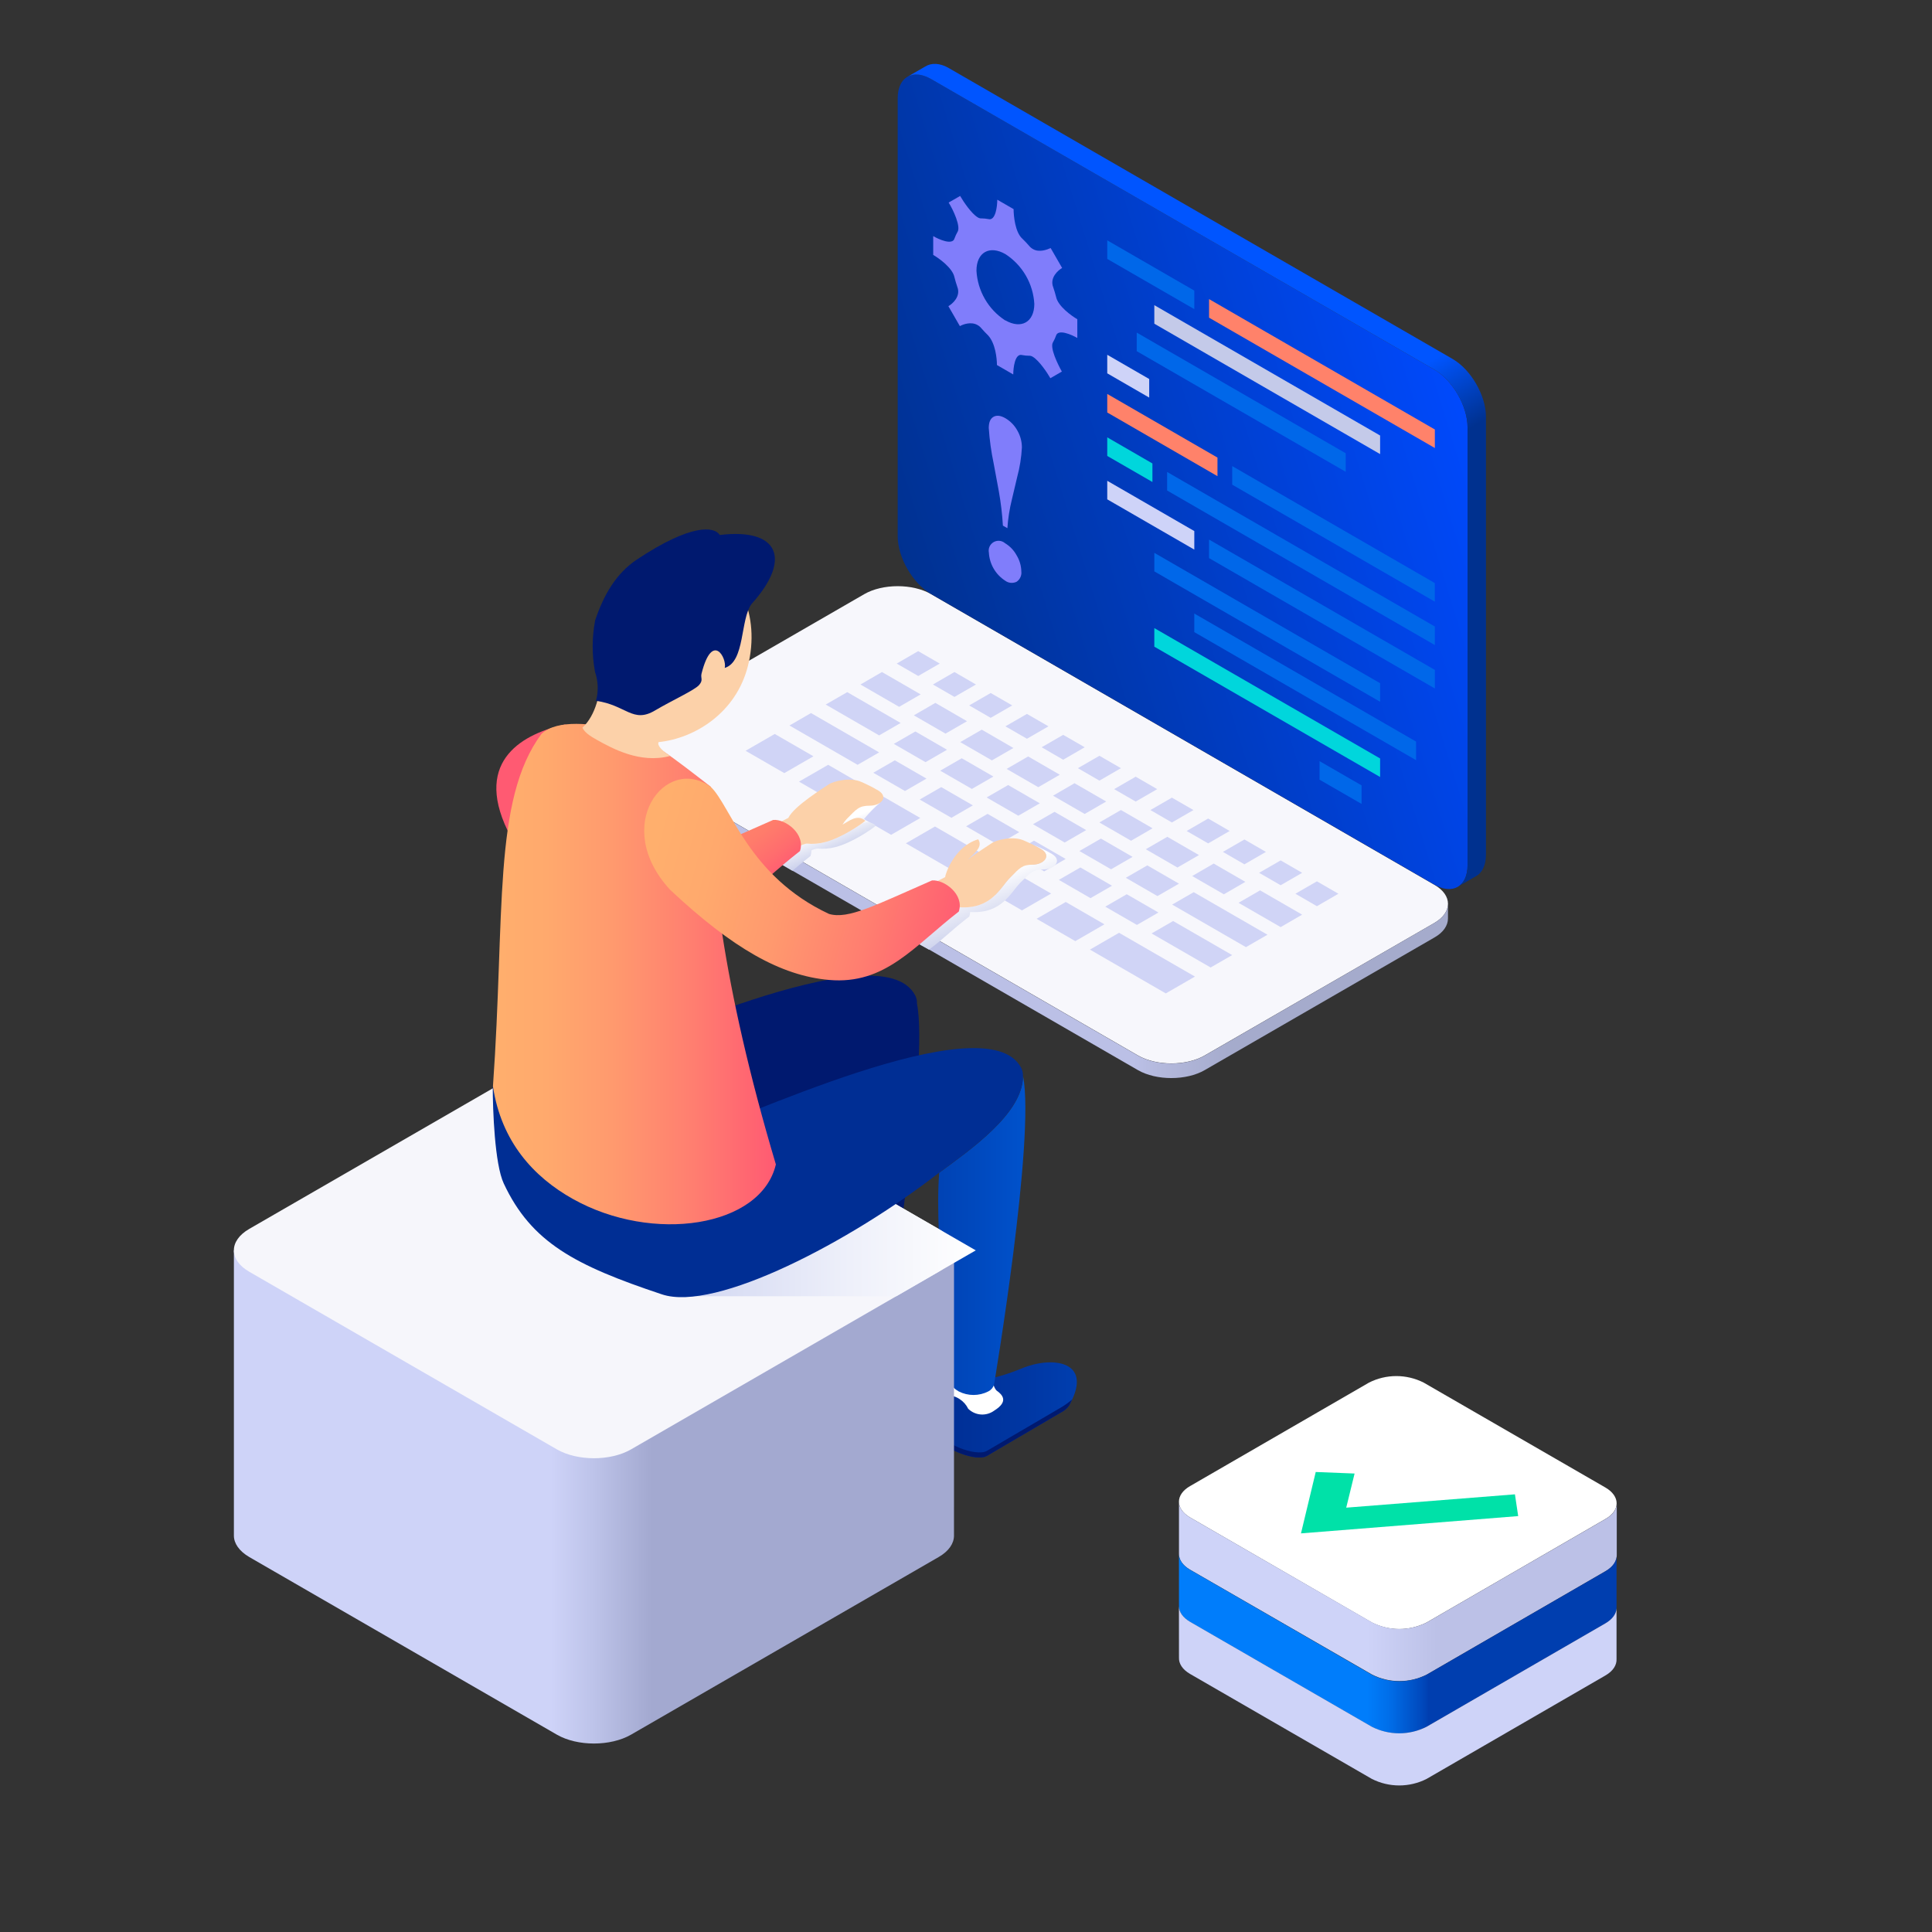 <svg width="190" height="190" viewBox="0 0 190 190" fill="none" xmlns="http://www.w3.org/2000/svg">
<rect x="0" y="0" width="190" height="190" fill="#333333" stroke="none"/>
<path d="M141.047 90.775C142.852 89.735 142.852 88.032 141.047 87.007L91.561 58.427C89.76 57.387 86.806 57.387 85.001 58.427L62.427 71.46C60.626 72.5 60.626 74.207 62.427 75.228L111.913 103.798C113.718 104.841 116.668 104.841 118.473 103.798L141.047 90.775Z" fill="#F7F7FC"/>
<path d="M70.728 73.612C70.728 73.612 70.728 73.635 70.728 73.647C70.728 73.658 70.724 73.612 70.728 73.612Z" fill="#D0D4F6"/>
<path d="M90.299 66.479L88.186 65.258L90.299 64.034L92.417 65.258L90.299 66.479Z" fill="#D0D4F6"/>
<path d="M93.864 68.537L91.746 67.316L93.864 66.091L95.981 67.316L93.864 68.537Z" fill="#D0D4F6"/>
<path d="M97.428 70.595L95.311 69.374L97.428 68.153L99.546 69.374L97.428 70.595Z" fill="#D0D4F6"/>
<path d="M100.993 72.651L98.875 71.43L100.993 70.21L103.11 71.43L100.993 72.651Z" fill="#D0D4F6"/>
<path d="M104.557 74.713L102.439 73.488L104.557 72.267L106.675 73.488L104.557 74.713Z" fill="#D0D4F6"/>
<path d="M108.122 76.77L106.004 75.546L108.122 74.325L110.235 75.546L108.122 76.77Z" fill="#D0D4F6"/>
<path d="M111.688 78.828L109.57 77.607L111.688 76.383L113.802 77.607L111.688 78.828Z" fill="#D0D4F6"/>
<path d="M115.25 80.885L113.133 79.664L115.25 78.443L117.368 79.664L115.25 80.885Z" fill="#D0D4F6"/>
<path d="M118.815 82.942L116.697 81.722L118.815 80.497L120.929 81.722L118.815 82.942Z" fill="#D0D4F6"/>
<path d="M122.381 85L120.264 83.779L122.381 82.558L124.495 83.779L122.381 85Z" fill="#D0D4F6"/>
<path d="M125.944 87.057L123.826 85.836L125.944 84.615L128.058 85.836L125.944 87.057Z" fill="#D0D4F6"/>
<path d="M129.51 89.118L127.393 87.894L129.51 86.673L131.624 87.894L129.51 89.118Z" fill="#D0D4F6"/>
<path d="M88.423 69.513L84.621 67.316L86.735 66.091L90.541 68.288L88.423 69.513Z" fill="#D0D4F6"/>
<path d="M86.456 72.321L81.203 69.288L83.321 68.067L88.573 71.1L86.456 72.321Z" fill="#D0D4F6"/>
<path d="M84.338 75.214L77.639 71.348L79.756 70.124L86.456 73.993L84.338 75.214Z" fill="#D0D4F6"/>
<path d="M77.13 76.031L73.324 73.835L76.192 72.18L79.997 74.377L77.13 76.031Z" fill="#D0D4F6"/>
<path d="M82.382 79.065L78.576 76.869L81.444 75.214L85.246 77.411L82.382 79.065Z" fill="#D0D4F6"/>
<path d="M87.636 82.099L83.83 79.902L86.698 78.248L90.503 80.444L87.636 82.099Z" fill="#D0D4F6"/>
<path d="M105.749 92.554L101.943 90.358L104.811 88.703L108.613 90.9L105.749 92.554Z" fill="#D0D4F6"/>
<path d="M114.648 97.695L107.188 93.388L110.051 91.734L117.516 96.04L114.648 97.695Z" fill="#D0D4F6"/>
<path d="M100.503 89.53L89.086 82.936L91.95 81.282L103.371 87.876L100.503 89.53Z" fill="#D0D4F6"/>
<path d="M92.984 72.147L89.871 70.349L91.985 69.125L95.101 70.926L92.984 72.147Z" fill="#D0D4F6"/>
<path d="M91.019 74.953L87.902 73.156L90.02 71.935L93.132 73.733L91.019 74.953Z" fill="#D0D4F6"/>
<path d="M88.999 77.791L85.883 75.994L88 74.773L91.113 76.57L88.999 77.791Z" fill="#D0D4F6"/>
<path d="M93.563 80.425L90.447 78.628L92.565 77.407L95.677 79.204L93.563 80.425Z" fill="#D0D4F6"/>
<path d="M98.12 83.059L95.008 81.261L97.122 80.04L100.238 81.838L98.12 83.059Z" fill="#D0D4F6"/>
<path d="M102.685 85.694L99.572 83.896L101.686 82.675L104.802 84.473L102.685 85.694Z" fill="#D0D4F6"/>
<path d="M107.243 88.327L104.131 86.53L106.248 85.309L109.361 87.106L107.243 88.327Z" fill="#D0D4F6"/>
<path d="M111.808 90.961L108.695 89.164L110.809 87.943L113.925 89.74L111.808 90.961Z" fill="#D0D4F6"/>
<path d="M119.058 95.147L113.252 91.797L115.37 90.577L121.176 93.927L119.058 95.147Z" fill="#D0D4F6"/>
<path d="M95.577 77.588L92.465 75.791L94.582 74.57L97.695 76.367L95.577 77.588Z" fill="#D0D4F6"/>
<path d="M100.142 80.222L97.029 78.425L99.143 77.204L102.259 79.001L100.142 80.222Z" fill="#D0D4F6"/>
<path d="M104.704 82.856L101.588 81.058L103.706 79.838L106.818 81.635L104.704 82.856Z" fill="#D0D4F6"/>
<path d="M109.265 85.49L106.152 83.692L108.27 82.471L111.382 84.269L109.265 85.49Z" fill="#D0D4F6"/>
<path d="M113.827 88.123L110.715 86.326L112.829 85.105L115.945 86.903L113.827 88.123Z" fill="#D0D4F6"/>
<path d="M122.529 93.146L115.275 88.96L117.393 87.739L124.647 91.925L122.529 93.146Z" fill="#D0D4F6"/>
<path d="M97.548 74.78L94.432 72.983L96.549 71.758L99.662 73.56L97.548 74.78Z" fill="#D0D4F6"/>
<path d="M102.107 77.414L98.994 75.617L101.112 74.392L104.224 76.19L102.107 77.414Z" fill="#D0D4F6"/>
<path d="M106.671 80.048L103.559 78.251L105.672 77.026L108.789 78.823L106.671 80.048Z" fill="#D0D4F6"/>
<path d="M111.233 82.682L108.117 80.885L110.235 79.66L113.347 81.457L111.233 82.682Z" fill="#D0D4F6"/>
<path d="M115.792 85.316L112.68 83.518L114.797 82.294L117.91 84.091L115.792 85.316Z" fill="#D0D4F6"/>
<path d="M120.357 87.95L117.244 86.152L119.358 84.927L122.474 86.725L120.357 87.95Z" fill="#D0D4F6"/>
<path d="M125.944 91.175L121.803 88.786L123.92 87.561L128.058 89.95L125.944 91.175Z" fill="#D0D4F6"/>
<path d="M62.426 75.24L111.911 103.809C113.716 104.853 116.667 104.853 118.472 103.809L141.046 90.776C141.946 90.256 142.399 89.57 142.399 88.892V90.324C142.399 91.013 141.95 91.703 141.046 92.208L118.472 105.241C116.667 106.281 113.716 106.281 111.911 105.241L62.426 76.672C61.506 76.141 61.058 75.436 61.077 74.739V73.337C61.088 74.034 61.525 74.72 62.426 75.24Z" fill="url(#paint0_linear_3298_23337)"/>
<path d="M144.325 42.02C144.325 39.936 142.852 37.382 141.047 36.342L91.561 7.769C89.757 6.729 88.283 7.58 88.283 9.653V52.736C88.283 54.82 89.757 57.379 91.561 58.419L141.047 86.988C142.852 88.032 144.325 87.176 144.325 85.104V42.02Z" fill="url(#paint1_linear_3298_23337)"/>
<path d="M144.326 85.097V42.021C144.326 39.938 142.853 37.383 141.048 36.343L91.562 7.77C90.673 7.257 89.863 7.205 89.268 7.536L90.986 6.545C91.585 6.168 92.429 6.168 93.363 6.726L142.857 35.303C144.662 36.343 146.135 38.898 146.135 40.981V84.05C146.135 85.139 145.728 85.889 145.087 86.209L143.452 87.151C143.987 86.797 144.326 86.088 144.326 85.097Z" fill="url(#paint2_linear_3298_23337)"/>
<g style="mix-blend-mode:screen">
<g style="mix-blend-mode:screen">
<path d="M117.452 30.403L108.891 25.463V23.636L117.452 28.579V30.403Z" fill="#0067E9"/>
</g>
<g style="mix-blend-mode:screen">
<path d="M113.017 37.273L108.891 34.891V36.715L113.017 39.1V37.273Z" fill="#CED3F8"/>
</g>
<g style="mix-blend-mode:screen">
<path d="M133.901 79.06L129.771 76.678V74.855L133.901 77.236V79.06Z" fill="#0067E9"/>
</g>
<g style="mix-blend-mode:screen">
<path d="M141.109 44.061L118.904 31.242V29.415L141.109 42.238V44.061Z" fill="#FF826A"/>
</g>
<g style="mix-blend-mode:screen">
<path d="M135.725 44.657L113.52 31.834V30.011L135.725 42.83V44.657Z" fill="#C4CAE9"/>
</g>
<g style="mix-blend-mode:screen">
<path d="M132.342 46.398L111.791 34.537V32.709L132.342 44.575V46.398Z" fill="#0067E9"/>
</g>
<g style="mix-blend-mode:screen">
<path d="M119.731 46.828L108.891 40.566V38.742L119.731 45.001V46.828Z" fill="#FF826A"/>
</g>
<g style="mix-blend-mode:screen">
<path d="M141.105 59.168L121.18 47.664V45.837L141.105 57.341V59.168Z" fill="#0067E9"/>
</g>
<g style="mix-blend-mode:screen">
<path d="M113.333 47.401L108.891 44.839V43.011L113.333 45.578V47.401Z" fill="#00D6DC"/>
</g>
<g style="mix-blend-mode:screen">
<path d="M141.107 63.438L114.779 48.238V46.414L141.107 61.614V63.438Z" fill="#0067E9"/>
</g>
<g style="mix-blend-mode:screen">
<path d="M117.452 54.05L108.891 49.107V47.283L117.452 52.227V54.05Z" fill="#CED3F8"/>
</g>
<g style="mix-blend-mode:screen">
<path d="M141.109 67.707L118.904 54.888V53.064L141.109 65.883V67.707Z" fill="#0067E9"/>
</g>
<g style="mix-blend-mode:screen">
<path d="M135.725 69.014L113.52 56.192V54.368L135.725 67.191V69.014Z" fill="#0067E9"/>
</g>
<g style="mix-blend-mode:screen">
<path d="M135.725 74.591L113.52 61.768V63.596L135.725 76.414V74.591Z" fill="#00D6DC"/>
</g>
<g style="mix-blend-mode:screen">
<path d="M139.261 74.757L117.451 62.164V60.337L139.261 72.93V74.757Z" fill="#0067E9"/>
</g>
</g>
<path d="M103.848 33.027C104.037 32.311 105.401 32.921 105.947 33.238V31.395C105.401 31.078 104.04 30.118 103.856 29.183C103.78 28.878 103.686 28.569 103.581 28.26C103.204 27.307 104.067 26.572 104.455 26.353L103.324 24.394C102.97 24.556 102.194 24.85 101.587 24.496C101.443 24.415 101.315 24.308 101.211 24.179C100.996 23.93 100.773 23.697 100.544 23.475C99.828 22.845 99.681 21.214 99.681 20.566L98.076 19.639C98.076 20.268 97.917 21.745 97.201 21.545C96.98 21.503 96.756 21.48 96.531 21.477C96.397 21.486 96.265 21.45 96.154 21.376C95.528 20.999 94.741 19.823 94.424 19.27L93.294 19.921C93.735 20.619 94.53 22.314 94.153 22.83C94.043 23.024 93.95 23.227 93.874 23.437C93.686 24.153 92.322 23.539 91.775 23.222V25.069C92.322 25.385 93.686 26.346 93.867 27.277C93.946 27.585 94.036 27.895 94.142 28.203C94.519 29.153 93.656 29.892 93.267 30.11L94.398 32.073C94.718 31.889 95.51 31.606 96.135 31.968C96.28 32.048 96.408 32.155 96.512 32.284C96.727 32.529 96.949 32.767 97.179 32.989C97.895 33.776 98.042 35.25 98.042 35.898L99.647 36.825C99.647 36.196 99.805 34.718 100.521 34.918C100.742 34.961 100.967 34.983 101.192 34.986C101.325 34.978 101.457 35.014 101.569 35.088C102.194 35.465 102.982 36.64 103.298 37.194L104.428 36.542C104.052 35.875 103.193 34.15 103.569 33.633C103.68 33.44 103.773 33.237 103.848 33.027ZM98.867 31.519C98.041 30.984 97.354 30.262 96.861 29.41C96.368 28.559 96.083 27.603 96.029 26.621C96.029 24.816 97.314 24.089 98.886 24.997C99.71 25.533 100.396 26.256 100.888 27.107C101.38 27.959 101.665 28.914 101.719 29.895C101.712 31.674 100.434 32.405 98.867 31.501V31.519Z" fill="#807DFB"/>
<path d="M98.233 48.341L97.721 45.579C97.478 44.427 97.316 43.26 97.238 42.086C97.238 41.536 97.393 41.17 97.702 40.993C98.011 40.816 98.403 40.857 98.874 41.129C99.367 41.419 99.773 41.837 100.049 42.338C100.342 42.844 100.497 43.419 100.498 44.004C100.446 44.987 100.291 45.962 100.034 46.913L99.522 49.083C99.287 50.021 99.135 50.978 99.07 51.943L98.629 51.691C98.562 50.567 98.43 49.449 98.233 48.341ZM99.981 54.618C100.27 55.091 100.428 55.632 100.441 56.186C100.466 56.384 100.436 56.585 100.353 56.766C100.271 56.948 100.139 57.103 99.974 57.214C99.793 57.301 99.592 57.337 99.393 57.317C99.193 57.297 99.003 57.222 98.844 57.101C98.38 56.8 97.994 56.393 97.717 55.915C97.44 55.436 97.28 54.899 97.25 54.347C97.209 54.148 97.233 53.941 97.316 53.755C97.4 53.57 97.54 53.415 97.715 53.313C97.891 53.212 98.095 53.167 98.297 53.187C98.499 53.207 98.691 53.29 98.844 53.424C99.323 53.713 99.716 54.125 99.981 54.618Z" fill="#807DFB"/>
<path d="M81.938 134.127C81.938 128.821 85.299 128.671 85.299 128.671C85.299 128.671 87.115 128.671 90.073 127.442C93.031 126.214 97.1 126.689 94.802 130.939C94.781 130.993 94.754 131.045 94.722 131.093C94.529 131.37 94.27 131.595 93.969 131.749L86.636 136.048C85.517 136.693 81.964 135.216 81.938 134.127Z" fill="url(#paint3_linear_3298_23337)"/>
<path d="M81.958 133.649C82.022 134.742 85.531 136.189 86.638 135.556L93.982 131.249C94.349 131.03 94.695 130.778 95.015 130.495C94.947 130.642 94.89 130.782 94.804 130.94C94.782 130.994 94.756 131.046 94.725 131.094C94.531 131.371 94.272 131.596 93.971 131.75L86.638 136.049C85.591 136.648 82.407 135.39 81.985 134.331C81.968 134.261 81.957 134.189 81.951 134.116C81.944 133.961 81.947 133.805 81.958 133.649Z" fill="#00196F"/>
<path d="M83.321 127.974C84.184 127.974 87.228 128.727 87.228 128.727C87.254 129.009 87.348 129.279 87.504 129.515C87.534 129.553 87.556 129.586 87.587 129.62C88.189 130.039 88.8 130.698 87.376 131.595C86.995 131.875 86.528 132.011 86.056 131.977C85.585 131.943 85.142 131.742 84.806 131.41C84.619 131.028 84.333 130.704 83.977 130.472C83.739 130.307 83.469 130.193 83.185 130.137C83.187 130.113 83.187 130.089 83.185 130.065C83.185 130.065 82.944 127.974 83.321 127.974Z" fill="white"/>
<path d="M54.682 120.166C56.042 115.241 56.649 110.026 57.982 104.239C61.166 103.606 86.589 91.262 90.011 97.905C90.132 98.147 90.189 98.417 90.177 98.688C91.394 104.875 87.32 129.066 87.32 129.066C87.226 129.35 87.022 129.584 86.755 129.718C86.307 129.946 85.811 130.065 85.308 130.065C84.805 130.065 84.31 129.946 83.861 129.718C83.484 129.511 83.198 129.24 83.164 128.965C83.164 128.965 81.397 114.574 81.936 108.21C73.194 114.985 59.957 121.926 54.682 120.166Z" fill="#00196F"/>
<path d="M92.363 141.249C92.363 135.947 95.724 135.797 95.724 135.797C95.724 135.797 97.544 135.797 100.499 134.568C103.453 133.34 107.526 133.815 105.227 138.061C105.207 138.117 105.181 138.17 105.148 138.22C104.954 138.495 104.695 138.719 104.395 138.871L97.051 143.178C95.943 143.819 92.39 142.342 92.363 141.249Z" fill="url(#paint4_linear_3298_23337)"/>
<path d="M92.383 140.773C92.447 141.866 95.955 143.317 97.063 142.68L104.407 138.377C104.773 138.158 105.119 137.905 105.439 137.623C105.372 137.77 105.315 137.91 105.228 138.068C105.208 138.123 105.182 138.176 105.149 138.226C104.955 138.502 104.696 138.726 104.396 138.878L97.052 143.185C96.004 143.784 92.82 142.525 92.398 141.467C92.382 141.396 92.372 141.324 92.368 141.252C92.361 141.092 92.367 140.932 92.383 140.773Z" fill="#00196F"/>
<path d="M93.734 135.1C94.597 135.1 97.641 135.853 97.641 135.853C97.666 136.134 97.759 136.404 97.913 136.641C97.945 136.673 97.974 136.709 97.999 136.746C98.599 137.168 99.209 137.828 97.781 138.721C97.402 139.002 96.935 139.139 96.464 139.106C95.994 139.072 95.55 138.872 95.215 138.54C95.03 138.158 94.745 137.834 94.39 137.602C94.15 137.437 93.879 137.323 93.595 137.266C93.595 137.244 93.595 137.191 93.595 137.191C93.595 137.191 93.368 135.1 93.734 135.1Z" fill="white"/>
<path d="M100.611 105.815C101.829 112.002 97.755 136.189 97.755 136.189C97.708 136.329 97.633 136.459 97.536 136.571C97.438 136.683 97.319 136.775 97.186 136.841C96.738 137.068 96.242 137.187 95.739 137.187C95.237 137.187 94.741 137.068 94.293 136.841C93.916 136.633 93.629 136.362 93.595 136.087C93.595 136.087 91.824 121.701 92.367 115.333C95.299 113.155 100.611 109.549 100.611 105.815Z" fill="url(#paint5_linear_3298_23337)"/>
<path d="M93.822 122.966H23.002V151.019C23.002 151.773 23.503 152.526 24.509 153.122L54.767 170.594C56.782 171.755 60.042 171.755 62.058 170.594L92.311 153.125C93.321 152.545 93.819 151.78 93.819 151.019L93.822 122.966Z" fill="url(#paint6_linear_3298_23337)"/>
<path d="M62.058 142.538L92.311 125.069C94.327 123.909 94.327 122.025 92.311 120.86L62.058 103.392C60.045 102.231 56.782 102.231 54.767 103.392L24.509 120.857C22.497 122.021 22.497 123.905 24.509 125.066L54.767 142.538C56.782 143.699 60.045 143.699 62.058 142.538Z" fill="#F6F6FB"/>
<path style="mix-blend-mode:multiply" d="M68.4 127.476H88.145L95.96 122.966L78.951 113.143L68.4 127.476Z" fill="url(#paint7_linear_3298_23337)"/>
<path style="mix-blend-mode:multiply" d="M76.939 85.059C77.799 84.306 77.693 84.445 78.673 83.699C78.731 83.519 78.763 83.331 78.767 83.141C78.953 83.049 79.153 82.989 79.359 82.964C79.954 83.023 80.555 82.973 81.133 82.817C81.785 82.652 83.198 78.748 86.544 78.94C85.614 79.694 84.37 81.231 84.63 81.069C84.859 80.916 85.133 80.845 85.407 80.869C85.681 80.893 85.939 81.01 86.137 81.201C85.602 81.642 83.745 82.897 82.173 83.3C81.594 83.455 80.992 83.505 80.395 83.447C80.189 83.472 79.989 83.532 79.803 83.624C79.801 83.813 79.769 84.001 79.709 84.181C78.955 84.781 78.269 85.338 77.923 85.636L76.939 85.059Z" fill="url(#paint8_linear_3298_23337)"/>
<path style="mix-blend-mode:multiply" d="M94.288 89.65C94.334 89.507 94.361 89.359 94.371 89.209C97.522 89.401 98.365 87.276 99.319 86.319C100.272 85.362 100.491 85.023 101.561 85.023C102.631 85.023 103.445 84.171 102.427 83.516C102.175 83.357 101.892 83.21 101.632 83.078L101.828 83.161C102.395 83.407 102.946 83.686 103.479 83.998C104.5 84.638 103.682 85.505 102.616 85.505C101.549 85.505 101.327 85.844 100.355 86.801C99.383 87.758 98.558 89.883 95.411 89.691C95.4 89.841 95.371 89.989 95.325 90.132C93.422 91.598 93.004 92.156 91.357 93.395L90.227 92.766C91.862 91.538 92.42 91.089 94.288 89.65Z" fill="url(#paint9_linear_3298_23337)"/>
<path d="M69.001 90.222C67.996 90.449 66.962 90.515 65.937 90.418C65.682 90.395 65.429 90.346 65.184 90.271C65.734 90.618 66.356 90.834 67.004 90.9C67.902 90.983 68.807 90.941 69.694 90.776C69.438 90.595 69.212 90.414 69.001 90.222Z" fill="url(#paint10_linear_3298_23337)"/>
<path d="M68.407 111.365C71.591 110.732 97.014 98.388 100.435 105.031C100.554 105.274 100.611 105.544 100.601 105.814C100.601 109.549 95.288 113.155 92.349 115.332C83.611 122.115 70.366 129.052 65.095 127.292C56.553 124.444 52.257 122.194 49.541 116.388C48.647 114.477 48.459 109.138 48.459 106.854C57.917 102.174 65.298 106.391 68.407 111.365Z" fill="url(#paint11_linear_3298_23337)"/>
<path d="M86.392 77.753C85.859 77.44 85.308 77.159 84.742 76.913C83.672 76.404 81.968 76.811 81.494 77.143C81.019 77.474 78.084 79.272 77.526 80.436L75.996 81.227L77.609 83.695C77.609 83.695 79.026 82.942 79.357 82.964C79.953 83.023 80.554 82.973 81.132 82.817C82.707 82.414 84.565 81.159 85.1 80.719C84.312 80.01 83.445 80.794 82.858 81.095C82.976 80.89 83.119 80.701 83.283 80.53C84.24 79.569 84.459 79.234 85.544 79.234C86.629 79.234 87.413 78.397 86.392 77.753Z" fill="#FCD1A9"/>
<path d="M78.671 83.699C79.237 82.011 77.232 80.523 76.034 80.636C70.491 83.051 67.805 84.491 65.909 83.929C57.944 80.206 61.188 90.007 65.909 90.418C71.448 90.904 74.252 87.106 78.671 83.699Z" fill="url(#paint12_linear_3298_23337)"/>
<path d="M55.6 71.238C51.59 72.113 46.556 74.675 49.91 81.661C52.193 86.435 55.6 71.238 55.6 71.238Z" fill="#FF5A72"/>
<path d="M56.331 117.905C64.18 122.31 74.84 120.701 76.302 114.514C70.959 96.582 69.753 84.663 69.896 77.368C66.433 74.697 63.49 72.319 60.947 71.75C58.309 71.159 54.794 70.699 53.245 72.18C48.429 78.68 49.684 89.92 48.478 106.846C49.304 112.276 52.465 115.738 56.331 117.905Z" fill="url(#paint13_linear_3298_23337)"/>
<path d="M57.281 71.559C58.615 70.3 59.022 68.262 59.245 65.956C59.102 64.615 59.2 63.26 59.535 61.954C60.786 57.007 64.934 53.793 68.808 54.772C72.681 55.752 74.803 60.553 73.552 65.496C72.395 70.078 68.374 72.607 64.768 72.983C64.588 73.36 65.266 73.937 65.899 74.344C62.941 75.127 60.198 73.59 58.739 72.784C57.986 72.369 57.455 71.992 57.281 71.559Z" fill="#FCD1A9"/>
<path d="M91.818 86.845L92.949 86.258C92.949 86.009 93.838 83.243 96.201 82.538C96.687 83.292 95.85 83.872 95.168 84.562C95.99 83.906 97.052 83.247 97.531 82.919C98.009 82.591 99.709 82.165 100.775 82.693C101.343 82.938 101.895 83.217 102.429 83.529C103.446 84.17 102.633 85.037 101.562 85.037C100.492 85.037 100.274 85.376 99.32 86.333C98.367 87.29 97.519 89.423 94.358 89.223C94.099 89.239 93.85 89.331 93.642 89.487L91.818 86.845Z" fill="#FCD1A9"/>
<path d="M94.291 89.649C94.856 87.961 92.848 86.477 91.653 86.586C86.11 89.001 83.424 90.441 81.528 89.879C73.559 86.156 71.856 79.197 69.878 77.365C65.431 74.204 60.081 81.205 65.91 87.513C72.063 93.278 76.807 95.957 81.528 96.371C87.067 96.861 89.871 93.059 94.291 89.649Z" fill="url(#paint14_linear_3298_23337)"/>
<path d="M58.532 60.997C59.364 58.529 60.574 56.396 62.635 55.025C68.046 51.434 70.269 51.788 70.785 52.613C76.596 51.905 77.892 54.987 73.913 59.396C72.782 60.903 73.291 65.074 71.275 65.685C71.509 64.739 70.054 62.045 68.992 66.246C68.879 66.698 69.192 66.871 68.743 67.376C68.295 67.881 66.008 68.925 64.429 69.863C62.228 71.178 61.595 69.34 58.611 68.921C58.867 67.987 58.834 66.996 58.517 66.08C58.203 64.4 58.208 62.676 58.532 60.997Z" fill="#00196F"/>
<path d="M140.29 159.566C139.458 159.986 138.54 160.205 137.608 160.205C136.676 160.205 135.757 159.986 134.925 159.566L117.049 149.238C115.572 148.386 115.572 146.977 117.049 146.14L134.638 135.967C135.47 135.547 136.389 135.328 137.321 135.328C138.253 135.328 139.172 135.547 140.004 135.967L157.88 146.287C159.353 147.139 159.357 148.548 157.88 149.385L140.29 159.566Z" fill="white"/>
<path d="M115.945 152.764C115.918 153.348 116.28 153.932 117.045 154.373L134.943 164.686C135.775 165.106 136.694 165.325 137.626 165.325C138.558 165.325 139.477 165.106 140.309 164.686L157.898 154.512C158.67 154.068 159.028 153.473 158.998 152.885V147.915C158.964 148.45 158.603 148.977 157.898 149.384L140.309 159.558C139.477 159.978 138.558 160.197 137.626 160.197C136.694 160.197 135.775 159.978 134.943 159.558L117.049 149.237C116.321 148.815 115.952 148.265 115.945 147.73V152.764Z" fill="url(#paint15_linear_3298_23337)"/>
<path d="M115.945 157.904C115.919 158.488 116.284 159.072 117.045 159.513L134.921 169.833C135.753 170.253 136.672 170.472 137.604 170.472C138.536 170.472 139.455 170.253 140.287 169.833L157.876 159.66C158.648 159.215 159.006 158.62 158.976 158.032V153.062C158.946 153.597 158.581 154.124 157.876 154.531L140.287 164.705C139.455 165.125 138.536 165.344 137.604 165.344C136.672 165.344 135.753 165.125 134.921 164.705L117.045 154.384C116.318 153.962 115.949 153.412 115.941 152.855L115.945 157.904Z" fill="url(#paint16_linear_3298_23337)"/>
<path d="M115.945 163.02C115.919 163.604 116.284 164.188 117.049 164.629L134.921 174.949C135.754 175.369 136.673 175.588 137.606 175.588C138.538 175.588 139.458 175.369 140.29 174.949L157.876 164.776C158.652 164.331 159.006 163.736 158.976 163.148V158.178C158.946 158.713 158.581 159.24 157.88 159.647L140.287 169.821C139.455 170.241 138.536 170.46 137.604 170.46C136.672 170.46 135.753 170.241 134.921 169.821L117.045 159.5C116.318 159.078 115.953 158.528 115.941 157.971L115.945 163.02Z" fill="url(#paint17_linear_3298_23337)"/>
<path d="M127.943 150.798L129.394 144.761L133.215 144.912L132.393 148.269L148.984 146.958L149.304 149.098L127.943 150.798Z" fill="#00E1A8"/>
<defs>
<linearGradient id="paint0_linear_3298_23337" x1="61.073" y1="89.691" x2="142.399" y2="89.691" gradientUnits="userSpaceOnUse">
<stop offset="0.62" stop-color="#BBC0E6"/>
<stop offset="0.65" stop-color="#B4B9DD"/>
<stop offset="0.74" stop-color="#A5ABCC"/>
</linearGradient>
<linearGradient id="paint1_linear_3298_23337" x1="88.117" y1="56.045" x2="145.083" y2="38.531" gradientUnits="userSpaceOnUse">
<stop stop-color="#00318F"/>
<stop offset="1" stop-color="#004AFF"/>
</linearGradient>
<linearGradient id="paint2_linear_3298_23337" x1="151.708" y1="82.388" x2="103.688" y2="-0.787" gradientUnits="userSpaceOnUse">
<stop offset="0.4" stop-color="#00318F"/>
<stop offset="0.48" stop-color="#0055FF"/>
</linearGradient>
<linearGradient id="paint3_linear_3298_23337" x1="95.469" y1="131.534" x2="81.938" y2="131.534" gradientUnits="userSpaceOnUse">
<stop stop-color="#002E94"/>
<stop offset="1" stop-color="#002E94"/>
</linearGradient>
<linearGradient id="paint4_linear_3298_23337" x1="105.898" y1="138.66" x2="92.363" y2="138.66" gradientUnits="userSpaceOnUse">
<stop stop-color="#003EAF"/>
<stop offset="0.38" stop-color="#0037A3"/>
<stop offset="1" stop-color="#002E94"/>
</linearGradient>
<linearGradient id="paint5_linear_3298_23337" x1="100.838" y1="121.501" x2="48.47" y2="121.501" gradientUnits="userSpaceOnUse">
<stop stop-color="#0052CC"/>
<stop offset="0.09" stop-color="#0049BE"/>
<stop offset="0.26" stop-color="#003AA7"/>
<stop offset="0.43" stop-color="#003199"/>
<stop offset="0.58" stop-color="#002E94"/>
</linearGradient>
<linearGradient id="paint6_linear_3298_23337" x1="23.002" y1="147.213" x2="93.822" y2="147.213" gradientUnits="userSpaceOnUse">
<stop offset="0.44" stop-color="#CED3F8"/>
<stop offset="0.5" stop-color="#BDC3E9"/>
<stop offset="0.58" stop-color="#A3A9D0"/>
</linearGradient>
<linearGradient id="paint7_linear_3298_23337" x1="68.4" y1="120.309" x2="95.96" y2="120.309" gradientUnits="userSpaceOnUse">
<stop stop-color="#D3D8F2"/>
<stop offset="0.55" stop-color="#EEF0FA"/>
<stop offset="1" stop-color="white"/>
</linearGradient>
<linearGradient id="paint8_linear_3298_23337" x1="82.697" y1="84.294" x2="81.484" y2="81.382" gradientUnits="userSpaceOnUse">
<stop stop-color="#C4CAE9"/>
<stop offset="0.29" stop-color="#D1D6EE"/>
<stop offset="0.83" stop-color="#F3F4FA"/>
<stop offset="1" stop-color="white"/>
</linearGradient>
<linearGradient id="paint9_linear_3298_23337" x1="98.317" y1="91.594" x2="96.252" y2="86.639" gradientUnits="userSpaceOnUse">
<stop stop-color="#C4CAE9"/>
<stop offset="1" stop-color="white"/>
</linearGradient>
<linearGradient id="paint10_linear_3298_23337" x1="67.03" y1="91.428" x2="67.618" y2="90.022" gradientUnits="userSpaceOnUse">
<stop stop-color="#E19100"/>
<stop offset="0.58" stop-color="#F3AC04"/>
<stop offset="1" stop-color="#FCBA06"/>
</linearGradient>
<linearGradient id="paint11_linear_3298_23337" x1="-48208.5" y1="46228.8" x2="-40961.6" y2="46228.8" gradientUnits="userSpaceOnUse">
<stop stop-color="#0052CC"/>
<stop offset="0.09" stop-color="#0049BE"/>
<stop offset="0.26" stop-color="#003AA7"/>
<stop offset="0.43" stop-color="#003199"/>
<stop offset="0.58" stop-color="#002E94"/>
</linearGradient>
<linearGradient id="paint12_linear_3298_23337" x1="73.355" y1="88.816" x2="69.428" y2="83.854" gradientUnits="userSpaceOnUse">
<stop stop-color="#FF5A72"/>
<stop offset="0.31" stop-color="#FF6C6E"/>
<stop offset="0.7" stop-color="#FF7C6B"/>
<stop offset="1" stop-color="#FF826A"/>
</linearGradient>
<linearGradient id="paint13_linear_3298_23337" x1="76.309" y1="95.794" x2="48.471" y2="95.794" gradientUnits="userSpaceOnUse">
<stop stop-color="#FF5A72"/>
<stop offset="0.29" stop-color="#FF7E70"/>
<stop offset="0.57" stop-color="#FF996E"/>
<stop offset="0.81" stop-color="#FFA96D"/>
<stop offset="1" stop-color="#FFAF6D"/>
</linearGradient>
<linearGradient id="paint14_linear_3298_23337" x1="64.131" y1="83.718" x2="94.732" y2="91.978" gradientUnits="userSpaceOnUse">
<stop stop-color="#FFAF6D"/>
<stop offset="0.19" stop-color="#FFA96D"/>
<stop offset="0.43" stop-color="#FF996E"/>
<stop offset="0.71" stop-color="#FF7E70"/>
<stop offset="1" stop-color="#FF5A72"/>
</linearGradient>
<linearGradient id="paint15_linear_3298_23337" x1="158.991" y1="156.531" x2="115.952" y2="156.531" gradientUnits="userSpaceOnUse">
<stop offset="0.41" stop-color="#BCC1E7"/>
<stop offset="0.57" stop-color="#CED3F8"/>
</linearGradient>
<linearGradient id="paint16_linear_3298_23337" x1="158.994" y1="161.659" x2="115.954" y2="161.66" gradientUnits="userSpaceOnUse">
<stop offset="0.43" stop-color="#003EAF"/>
<stop offset="0.44" stop-color="#0046B9"/>
<stop offset="0.52" stop-color="#006EE9"/>
<stop offset="0.57" stop-color="#007DFB"/>
</linearGradient>
<linearGradient id="paint17_linear_3298_23337" x1="-27880.2" y1="19370.8" x2="-27360" y2="17170.2" gradientUnits="userSpaceOnUse">
<stop offset="0.41" stop-color="#BCC1E7"/>
<stop offset="0.57" stop-color="#CED3F8"/>
</linearGradient>
</defs>
</svg>
